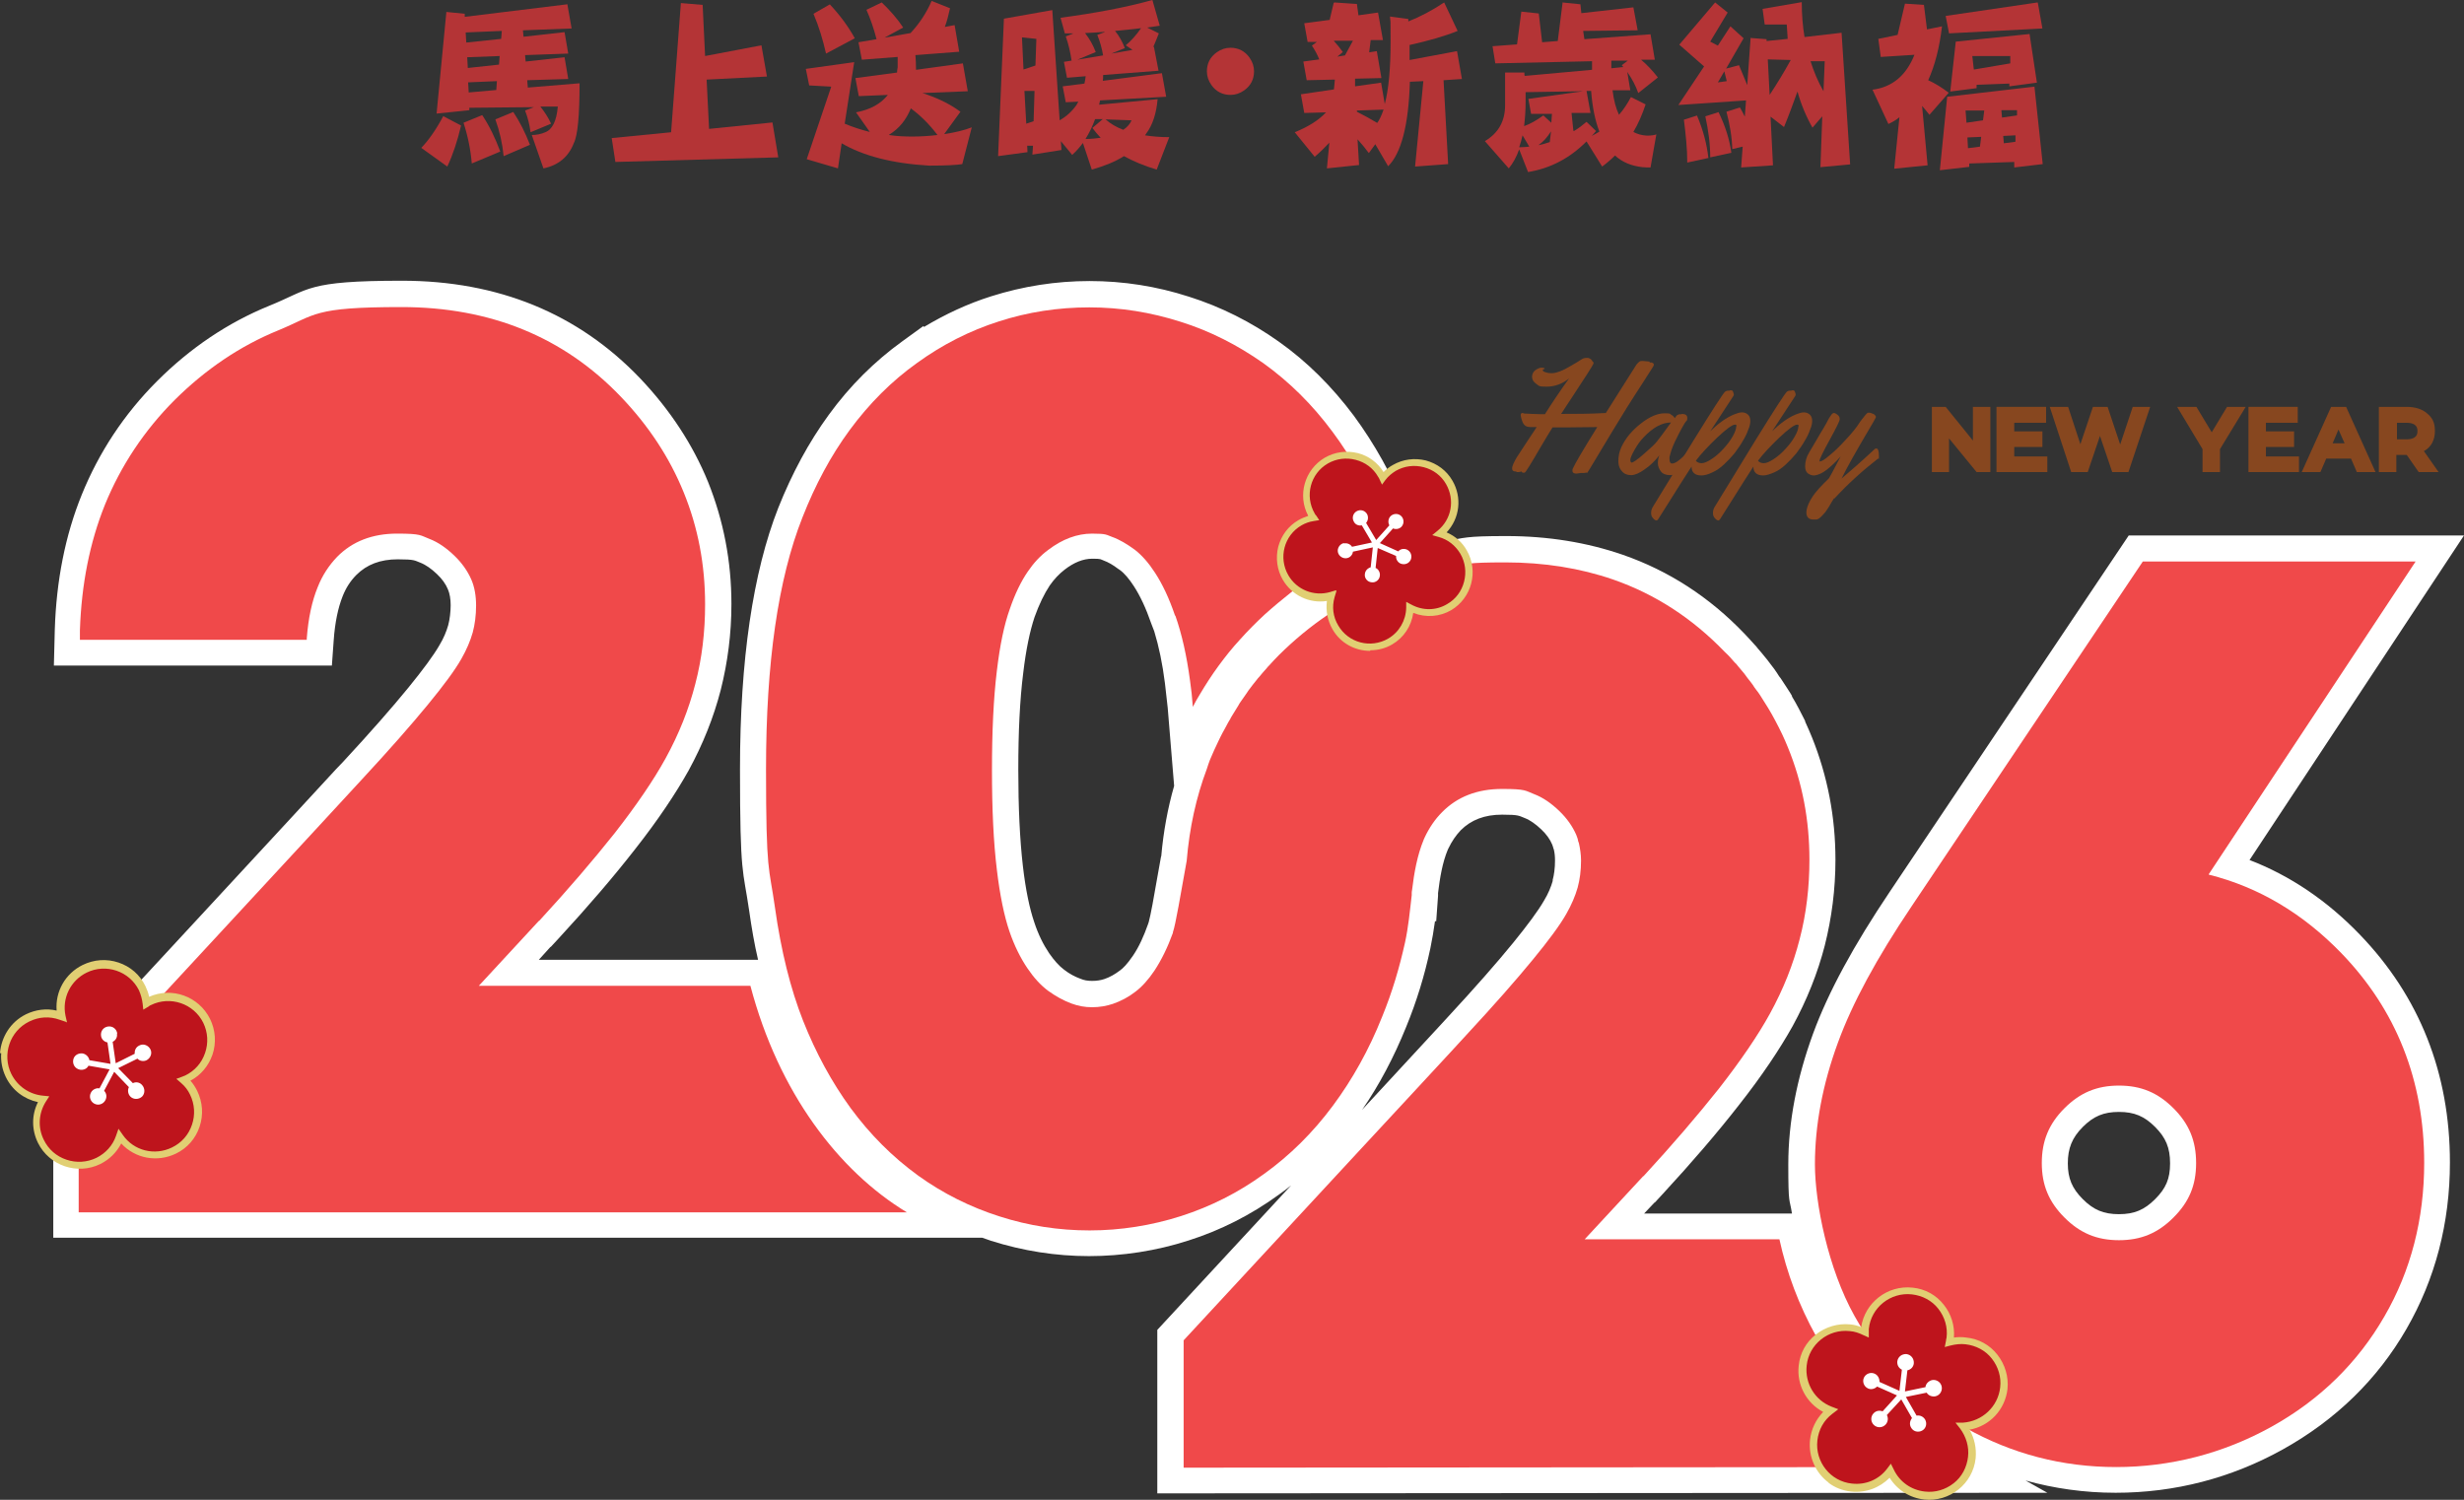 <?xml version="1.0" encoding="UTF-8"?>
<svg id="Layer_1" xmlns="http://www.w3.org/2000/svg" version="1.1" viewBox="0 0 804.8 489.9">
  <rect x="0" y="0" width="804.8" height="489.9" fill="#333333" stroke="none"/>
  <!-- Generator: Adobe Illustrator 30.0.0, SVG Export Plug-In . SVG Version: 2.1.1 Build 123)  -->
  <defs>
    <style>
      .st0 {
        fill: #87471f;
      }

      .st1 {
        fill: #fff;
      }

      .st2 {
        fill: #b43436;
      }

      .st3 {
        fill: #be141c;
      }

      .st4 {
        fill: #f0494a;
      }

      .st5 {
        fill: #e1cf73;
      }
    </style>
  </defs>
  <g>
    <g>
      <g>
        <polygon class="st0" points="644.4 143.9 635.5 132.9 631 132.9 631 154.2 636.6 154.2 636.6 143.2 645.6 154.2 650.1 154.2 650.1 132.9 644.4 132.9 644.4 143.9"/>
        <polygon class="st0" points="657.9 146 667.1 146 667.1 140.9 657.9 140.9 657.9 138.1 668.3 138.1 668.3 132.9 652.1 132.9 652.1 154.2 668.7 154.2 668.7 149.1 657.9 149.1 657.9 146"/>
        <polygon class="st0" points="696.6 132.9 692.5 145.2 688.4 132.9 683.6 132.9 679.5 145.1 675.5 132.9 669.5 132.9 676.5 154.2 681.9 154.2 685.9 142.4 689.9 154.2 695.2 154.2 702.3 132.9 696.6 132.9"/>
      </g>
      <g>
        <polygon class="st0" points="722.4 141.2 717.4 132.9 711.1 132.9 719.4 146.7 719.4 154.2 725.1 154.2 725.1 146.7 733.5 132.9 727.4 132.9 722.4 141.2"/>
        <polygon class="st0" points="740.1 146 749.3 146 749.3 140.9 740.1 140.9 740.1 138.1 750.5 138.1 750.5 132.9 734.4 132.9 734.4 154.2 750.9 154.2 750.9 149.1 740.1 149.1 740.1 146"/>
        <path class="st0" d="M761.4,132.9l-9.6,21.3h6.1l1.9-4.4h8.1l1.9,4.4h6.1l-9.6-21.3h-4.9ZM761.9,144.8l1.9-4.5,2,4.5h-3.9Z"/>
        <path class="st0" d="M791.8,147.3c2.3-1.3,3.5-3.6,3.5-6.5s-.9-4.4-2.6-5.8c-1.6-1.4-3.9-2.1-6.7-2.1h-9v21.3h5.7v-5.6h3.2c0,0,.1,0,.2,0l3.9,5.6h6.5l-4.9-7ZM782.9,138.1h3.1c3.6,0,3.6,2,3.6,2.7s0,2.7-3.6,2.7h-3.1v-5.4Z"/>
      </g>
    </g>
    <g>
      <path class="st0" d="M538.8,118.4h.3c.1,0,.2,0,.2,0,0,0,0,0,.1,0,0,0,0,0,.1,0,0,0,.2.1.4.2.2.2.3.3.3.5s-.2.6-.6,1.2c-.4.6-1.4,2.2-3,4.7-3.8,5.8-7.1,11.1-10.1,16.1-5.2,8.6-7.7,12.9-7.8,12.9,0,0,0,.1-.1.2,0,.1,0,.2-.2.2h-.4c0,0-.7.1-.7.1h-.4c0,0-.4,0-.4,0h-.2l-1.4.2c-.8,0-1.3-.3-1.3-.9s0-.5.2-.9c.5-1.2,3.1-5.7,7.9-13.4-3.1,0-6.2.1-9.2.1h-5.4c-.9,1.4-2.1,3.4-3.7,6.1-3.3,5.7-5.1,8.6-5.4,8.7-.2,0-.4,0-.5,0s-.3,0-.4-.2c-.1-.2-.2-.2-.2-.2s-.1,0-.3.1c-.1,0-.3.1-.6.1h-.6s-.2-.2-.2-.2c0,0,0,0,0,0,0,0,0,0-.2,0-.7,0-1.1-.3-1.1-.9s.1-.9.4-1.6c.3-.7.7-1.4,1.1-2.1.5-.8,1.7-2.6,3.6-5.5,1.9-2.9,2.9-4.3,2.9-4.4-.3,0-.7,0-1.1,0-.9,0-1.5,0-1.8-.1-1-.2-1.6-1-2-2.4-.2-.7-.3-1.1-.3-1.4,0-.5.2-.7.6-.7l.7.2c.3,0,1.1,0,2.4.1,1.3,0,2.2.1,2.8.1h1.4c2.2-3.5,4.8-7.4,7.9-11.7-2.2,1.8-4.7,2.7-7.4,2.7s-2.4-.3-3.3-.9c-.9-.6-1.4-1.4-1.4-2.3s.4-1.7,1.1-2.2c.7-.5,1.4-.8,2-.8s1,.1,1,.3,0,.1-.3.2c-.2,0-.3.2-.3.3,0,.3.3.5.9.7.6.2,1.2.3,2,.3s1.6-.2,2.7-.6c1.1-.4,2.2-1,3.4-1.7,1.6-.9,2.9-1.7,3.8-2.3.5-.3,1-.4,1.5-.4s.8,0,1,.2c.2.1.4.2.5.3.1.1.2.3.3.4.1.2.2.3.3.4.1,0,.2.2.2.3s0,.3-.2.6c-.1.3-.8,1.3-1.9,3.1-1.2,1.8-2.7,4.1-4.5,6.9-1.8,2.8-3.2,4.8-4,6.1,4.5,0,9.3,0,14.6-.3,6.3-10,9.7-15.3,10-15.8.4-.5.7-.8,1-1,.3-.2.6-.2,1.1-.2l2.2.2Z"/>
      <path class="st0" d="M549.2,135.2c1.3,0,1.9.4,1.9,1.3s-.1.8-.3,1c-.2.2-.7.9-1.4,2.2s-1.5,2.8-2.4,4.7c-.9,1.9-1.4,3.6-1.7,4.9,0,.2,0,.4,0,.7,0,.9.3,1.4.8,1.4s1.1-.2,1.8-.7,1.3-1,1.8-1.5c.5-.5,1.1-1.1,1.6-1.7.5-.6.8-.9.9-1,.1,0,.3-.1.5-.1.3,0,.5.2.6.7,0,.5.1,1,.1,1.5s0,.9-.2,1.1c-.5,1-1.6,2.1-3.2,3.5-1.7,1.3-3.2,2-4.5,2s-2.4-.4-3-1.2c-.6-.8-1-1.7-1-2.7s.2-1.9.5-2.6c-1.4,1.8-3,3.4-4.8,4.6-1.8,1.3-3.3,1.9-4.4,1.9s-2.1-.3-2.8-1c-.9-.9-1.4-2-1.4-3.6s.3-3.1,1-4.6c.7-1.5,1.6-2.9,2.7-4.2s2.3-2.4,3.7-3.5c2.8-2.2,5.4-3.3,7.7-3.3s1.6.2,2.2.5.9.7,1.1,1.1c.4-.6.7-1,1-1.1.3-.2.7-.2,1.3-.2ZM545.8,138c-2.9,0-5.9,1.6-8.9,4.8-1.1,1.1-2.1,2.5-3,4.1-.9,1.6-1.4,2.7-1.4,3.3s.2.9.5.9,1.8-.9,3.9-2.8c2.2-1.9,3.6-3.2,4.3-4.1.8-1,2.3-3,4.6-6.2Z"/>
      <path class="st0" d="M565,127.5h.5c.3,0,.5.2.6.6.2.4.2.7.2.9s-.2.4-.5.9l-7.2,11c2.5-2.5,5.1-4.4,7.7-5.5,1-.4,1.9-.7,2.7-.7s1.5.3,2,.8c.5.5.7,1.2.7,2s-.2,1.8-.7,2.9c-.4,1.2-1,2.4-1.8,3.7-.7,1.3-1.7,2.6-2.7,4-1.1,1.3-2.2,2.5-3.4,3.6-1.2,1.1-2.4,2-3.8,2.6-1.4.7-2.6,1-3.6,1-2.1,0-3.2-1-3.2-2.9-2,3-4.2,6.6-6.8,10.7-2.6,4.1-4,6.3-4.1,6.5-.2.2-.3.4-.5.4s-.3,0-.6-.2c-.3-.2-.5-.4-.8-.8-.3-.4-.4-.9-.4-1.5,0-.7.2-1.4.6-2,2.3-3.8,6.7-10.9,13.1-21.4,6.5-10.5,10-15.9,10.5-16.2.3-.2.6-.3.9-.3h.5ZM567.2,139.2c0-.4-.2-.5-.5-.5-.9,0-2.8,1.4-5.8,4.2-2.9,2.8-5.3,5.3-7,7.6.4.5,1.1.8,1.9.8s2-.5,3.3-1.4c1.4-.9,2.6-2,3.8-3.3,1.2-1.3,2.2-2.6,3-4,.8-1.4,1.2-2.5,1.2-3.4Z"/>
      <path class="st0" d="M585.2,127.5h.5c.3,0,.5.2.6.6.2.4.2.7.2.9s-.2.4-.5.9l-7.2,11c2.5-2.5,5.1-4.4,7.7-5.5,1-.4,1.9-.7,2.7-.7s1.5.3,2,.8c.5.5.7,1.2.7,2s-.2,1.8-.7,2.9c-.4,1.2-1,2.4-1.8,3.7-.7,1.3-1.7,2.6-2.7,4-1.1,1.3-2.2,2.5-3.4,3.6-1.2,1.1-2.4,2-3.8,2.6s-2.6,1-3.6,1c-2.1,0-3.2-1-3.2-2.9-2,3-4.2,6.6-6.8,10.7-2.6,4.1-4,6.3-4.1,6.5-.2.2-.3.4-.5.4s-.3,0-.6-.2c-.3-.2-.5-.4-.8-.8-.3-.4-.4-.9-.4-1.5,0-.7.2-1.4.6-2,2.3-3.8,6.7-10.9,13.1-21.4,6.5-10.5,10-15.9,10.5-16.2.3-.2.6-.3.9-.3h.5ZM587.5,139.2c0-.4-.2-.5-.5-.5-.9,0-2.8,1.4-5.8,4.2-2.9,2.8-5.3,5.3-7,7.6.4.5,1.1.8,1.9.8s2-.5,3.3-1.4c1.4-.9,2.6-2,3.8-3.3,1.2-1.3,2.2-2.6,3-4,.8-1.4,1.2-2.5,1.2-3.4Z"/>
      <path class="st0" d="M599,162.8c0,0-.3.5-.8,1.3-.4.8-.9,1.5-1.4,2.3-.5.8-1.1,1.5-1.8,2.2-.7.7-1.3,1.1-1.8,1.1-.5,0-.8,0-.9,0-1.5,0-2.3-.8-2.3-2.3s1-4,2.9-6.4c.7-.9,1.6-1.9,2.7-3,1.1-1.1,1.7-1.7,1.8-1.8.1-.1,1.4-2.5,3.8-7.1-1.6,1.8-3.1,3.2-4.5,4.3-1.4,1.1-2.7,1.7-4,1.9h-.2c-.7,0-1.3-.2-1.9-.6s-1-1.2-1-2.3c0-1.6.4-3.1,1.3-4.6.3-.5.8-1.4,1.6-2.7s1.4-2.4,2.1-3.6c.6-.9,1.2-2,1.9-3.2.6-1.2,1.1-2.1,1.5-2.6.3-.5.7-.8,1-.8s.7.2,1.2.6c.5.4.7.8.7,1.4s-1.1,2.8-3.3,6.8c-2.2,4-3.3,6.3-3.3,6.8s0,.2.2.2c.5,0,1.5-.6,3-1.9,1.6-1.3,3.3-2.9,5.2-5,2.1-2.2,3.8-4.3,4.9-6.1.2-.2.3-.4.4-.5,0-.1.2-.3.4-.5.1-.2.3-.4.4-.5,0-.1.2-.3.3-.4s.2-.3.3-.4c.1,0,.2-.2.3-.3.2-.2.4-.3.6-.3s.6,0,1,.2.7.2.8.3c0,.1.2.2.3.3.2.2.3.4.3.5s0,.4-.2.6c-.1.3-.9,1.6-2.3,4-4.2,7.1-7.1,12.3-8.7,15.6,2.6-2.2,6.2-5.3,10.8-9.6.2-.2.4-.2.6-.2.5,0,.8.8.8,2.4s0,.8-.3.9c-5,3.9-9.8,8.2-14.2,13Z"/>
    </g>
  </g>
  <g>
    <path class="st2" d="M144.9,38l5.7,3c-1.2,5.1-2.7,9.6-4.5,13.4l-8.5-6.1c2.4-2.5,4.8-5.9,7.2-10.4ZM185.3,1.3l1.4,8-15.9.6.2,2.1,13.4-1.5,1.2,7-14.1.5.2,2.1,12.7-1.4,1.2,7.1-13.4.4.2,2.4,16.9-1.4c0,10.5-.6,17.1-1.9,19.6-1.7,4.4-5,7.2-9.9,8.2l-3.8-10.9c1.5,0,3-.3,4.4-.9,2.3-.9,3.7-3.7,4.1-8.4h-5.7c1.4,1.8,2.6,3.6,3.5,5.6l-6.7,2.8c-.3-2.4-.9-4.8-1.8-7.1l2.9-1.1-21.1.2v.8c0,0-10.7,1.1-10.7,1.1l3.2-33.2,6,.6v1c0,0,33.5-4.1,33.5-4.1ZM157.5,37.6c2.4,3.6,4.3,7.6,5.9,11.9l-9.3,3.9c-.4-4.6-1.3-9-2.7-13.3l6.1-2.5ZM163.7,12.7l.2-2.6-11.8.5.2,3.3,11.4-1.2ZM163,21l.2-2.7-10.6.4.2,3.5,10.2-1.1ZM153.1,30.2l9-.8.2-2.9-9.4.4.2,3.3ZM167.6,36.5c2.2,3.3,4,6.9,5.5,10.8l-8.6,3.7c-.4-4.1-1.3-8.1-2.7-12l5.8-2.4Z"/>
    <path class="st2" d="M222.4,1l7.1.6.8,16.7,18.4-3.5,1.8,10.2-19.7,1,.8,16.1,20.7-2.1,1.9,11.4-53.2,1.5-1.2-7.8,19.4-1.9,3.2-42.3Z"/>
    <path class="st2" d="M288,.8c2.7,2.6,5.1,5.3,7,8.2l-6.1,3.3,8.5-1.5c2.9-3.1,5.2-6.6,6.9-10.5l6,2.4c-.5,2.2-1,4.3-1.7,6.1l3.2-.6,1.5,8.7-14.3,1.1c.1,1.4.2,3,.2,4.8l15.3-2.1,1.6,9.1-14.8.6c4.7,1.5,8.9,3.5,12.4,6.1l-5.3,7.3c3.4-.5,6.4-1.2,9-2.2l-3.1,12c-1.7.3-5.3.5-10.8.5-12.1-.7-21.6-3.2-28.6-7.3l-1.2,8.2-10.2-3,8-23.7-7.2-.4-1.1-5.4,15.8-2.2-3.1,20.1c2.6,1.1,5.4,2,8.2,2.7l-4.5-6.4c4.7-.9,8.1-2.8,10.4-5.7l-9.5.4-1.1-5.9,13.6-1.8c0-.6.1-1.2.2-1.7,0-1.3,0-2.4,0-3.4l-11.7.9-1.1-5.7,5.9-1c-.9-3.5-2-6.7-3.3-9.6l5-2.4ZM271.1,1.5c3.3,3.5,6,7.2,8.1,11l-9.4,5c-1-4.4-2.3-8.8-4.1-13l5.4-3.1ZM290.4,44.1c2.5.4,5.1.5,7.7.5s5.6-.2,8.1-.5c-2.7-3.6-5.7-6.5-8.7-8.7-1.5,3.7-3.8,6.6-7.1,8.6Z"/>
    <path class="st2" d="M350.5,10.9h-2.7l-1.4-5.1c11.3-1.5,21.4-3.4,30-5.8l2.4,8.4c-1.4.2-2.8.4-4.1.6l3.8,1.9c-.6,1.6-1.2,3-1.8,4.4h.2c0,0,1.5,7.8,1.5,7.8l-18.1,1.4c0,.7,0,1.4-.1,1.9l19.3-2.5,1.4,7.7-21.6,1.2c-.1.5-.2,1-.3,1.4l19.1-1.8c-.4,4.6-1.6,8.4-3.7,11.2-.2.3-.3.5-.4.6,2.5.4,5.1.6,7.9.6l-4.1,10.6c-4-1.2-7.6-2.7-10.7-4.4-2.8,1.8-6.3,3.2-10.5,4.4l-2.9-8.7c-1.1,1.5-2.3,2.8-3.5,3.9l-3.7-4.5.2,2.9-9.5,1.5.2-2.9h-1.9c0,0,.1,2.1.1,2.1l-9.6,1.3,1.9-44.9,15.8-2.8,2.4,36c2.3-1.3,4.1-3,5.5-5,.2-.3.4-.7.6-1.1l-4.1.2-1-5.2,7.1-.9c.2-.8.3-1.6.4-2.4l-6.1.5-1-5.2,2.5-.4c-.4-2.7-1-5.4-1.9-7.9l2.3-.9ZM334.3,22.7l3.9-1.3.3-8.7-4.7-.5.5,10.5ZM335.2,40.4l2.4-.8.3-9.9h-3.3c0,.1.6,10.7.6,10.7ZM360.8,10.4c-2.2.2-4.3.3-6.4.4,1.5,1.9,2.6,3.9,3.5,6.2l-6,2.5,8.4-1.4c-.4-2.3-1-4.5-1.9-6.7l2.4-.9ZM354.6,45.4c1.8,0,3.4-.2,4.9-.4-1-1.1-1.9-2.1-2.7-3.2l3.4-2.9h-2.5c-.9,2.4-1.9,4.5-3.1,6.4ZM366.9,42.4c1.3-.9,2.2-1.9,2.7-3.1l-8.5-.3c1.6,1.4,3.6,2.6,5.8,3.4ZM372.7,9.2c-2.9.4-5.7.6-8.5.9,1.4,1.7,2.4,3.6,3.2,5.6l-4.4,1.8,6.9-1.2-2.2-1.5c1.7-1.4,3.4-3.3,5-5.6Z"/>
    <path class="st2" d="M394.2,23.3c0-2.6,1.1-4.7,3.2-6.2,1.4-1,2.9-1.5,4.5-1.5,2.6,0,4.7,1.1,6.2,3.2,1,1.4,1.5,2.9,1.5,4.5,0,2.6-1.1,4.7-3.2,6.2-1.4,1-2.9,1.5-4.5,1.5-2.6,0-4.7-1.1-6.2-3.2-1-1.4-1.5-2.9-1.5-4.5Z"/>
    <path class="st2" d="M435.8.8l7.4.5.5,3.7,6.4-.9,1.6,9h-4c-.2,1.4-.3,2.7-.5,4l2.5-.4,1.5,8.8-8.6.2v2.5c.1,0,8.5-1.2,8.5-1.2l1.2,7c1.3-4.9,1.9-11.8,1.9-20.5s0-5.3-.2-8.1l6,.8c0,.3,0,.6,0,.8,3.8-1.5,7.8-3.6,11.7-6.2l4.4,9.3c-4.2,1.7-9.4,3.2-15.7,4.6,0,1.6,0,3.3,0,4.9l15.5-2.9,1.6,9.1-6,.4,1.5,27.4-10.8.8,2.7-27.9-4.4.2c-.4,14.1-2.8,23.3-7.1,27.6l-4.2-7.2-2.1,2.9c-1.2-1.6-2.5-3.2-3.7-4.5l.5,8.4-10.5,1.1.8-8.4c-1.5,1.6-3.1,3.2-4.8,4.6l-6.5-8c4.4-1.8,7.8-3.9,10.2-6.5l-7.1.2-1.1-6.1,10.8-1.6.3-3.2-9.2.2-1.1-6.1,5.2-.7c-.6-1.5-1.4-3-2.4-4.5l1.6-1.2h-3c0,0-1.1-6.1-1.1-6.1l8.3-1.1,1.3-5.5ZM435.7,13.4c1,1.1,2,2.3,2.9,3.6l-1.8,1.5,2.5-.4c.9-1.6,1.8-3.3,2.6-4.8h-6.2ZM449.8,40.2c.8-1.1,1.5-2.6,2.1-4.4l-8.7.3v.4c2.4,1.2,4.7,2.5,6.7,3.7Z"/>
    <path class="st2" d="M510.3.8l5.9.6.3,2.9,17-1.9,1.4,7.5-17.8.2.4,2.7,21.6-1.6,1.4,8.3h-4.5c1.9,1.6,3.7,3.5,5.5,5.8l-6.4,5.1c-.8-2.3-2-4.6-3.6-6.9l1,6h-5.8c.4,3.3,1.1,5.9,2.1,8,1.5-1.7,2.8-3.7,3.9-5.8l4.8,2.4c-1.1,3.3-2.4,6.3-4,9,1.3.7,2.7,1.1,4.4,1.2,1.2,0,2.3-.1,3.1-.4l-1.9,10.8c-.8,0-1.7,0-2.7-.1-3.5-.4-6.5-1.6-8.9-3.8-1.3,1.3-2.7,2.5-4.2,3.6l-5.1-8.2c-5.5,5.5-11.8,8.8-19.1,10l-2.9-7.4c-.9,2.5-2,4.5-3.4,6.2l-7.8-8.9c4.4-2.6,6.6-6.5,6.6-11.7s0-7,0-10.7h6.3c0,.4,0,.8.1,1.1l22-2c0-1,0-1.9,0-2.8l-31.6.7-.9-5.6,8-.6,1.4-10.7,5.7.6,1.1,9.4,5.1-.4,1.6-12.7ZM496.3,48.1c1.1,0,2.2-.1,3.2-.2l-2.2-3.7c-.3,1.4-.7,2.7-1.1,3.9ZM507,37.2h-6.9c0,.1-.9-4.9-.9-4.9l17.9-2.5-18.8.3c0,1,0,2,0,3.1,0,2.9-.2,5.6-.5,8,2-.7,4.1-1.9,6.3-3.5l2.6,2.4.2-2.9ZM502.5,47.4c1.3-.2,2.5-.6,3.7-1l.4-3.5c-1.2,1.9-2.5,3.4-4.1,4.5ZM514.1,42.8c1.5-.9,2.8-1.9,4.1-3l3.1,3c-.5.6-.9,1.1-1.4,1.6.9-.5,1.7-.9,2.5-1.4-1.4-3.6-2.3-8-2.7-13.3h-1.5c0,0,1.3,7.2,1.3,7.2h-6.2c0,.1.6,5.8.6,5.8ZM526.3,19.9v2.4l3.9-.4c-.2-.3-.4-.5-.5-.6l2-1.5h-5.4Z"/>
    <path class="st2" d="M571.7,12.4l5.3.4v.6c0,0,6.9-.7,6.9-.7-.1-1.6-.2-3.1-.3-4.7h-7.2c0,.1-.7-5.1-.7-5.1l12.8-2.2c0,4,.3,7.8.9,11.4l12.1-1.4,2.8,43-9.7.9.6-16.6-3.2,3.7c-2-3.5-3.7-7.5-4.9-11.8-1.3,3.6-2.7,7.5-4.4,11.6l-4.4-3.4.8,15.9-10.4.7.5-6.8-3.4.8c-.1-4-.8-8-1.9-12.2l4.4-1.4c.6,1,1.1,2,1.6,3l.4-5.3-22.1,1.5,8.4-12.6-8.1-7.1,11.7-13.8,4.1,3.3-5.7,9.5,2.5,1.3,4.1-6.3,4.3,3.9-5.7,9.9,4.2-1.1,2.7,6.5,1.1-15.5ZM554.3,37.8c2,4.7,3.2,9.3,3.7,13.8l-6.9,1.5c0-4.6-.5-9.2-1.1-14l4.4-1.4ZM561.3,36.6c2.2,4.5,3.6,8.9,4.2,13.3l-6.9,1.5c0-4.4-.6-8.8-1.6-13.4l4.4-1.4ZM561.2,26.9l2.8-.4-.8-3.2-2.1,3.6ZM578,31c2.3-3.5,4.6-7.2,6.9-11.4l-7.5-.2.6,11.5ZM591.3,19.8c1.1,3.5,2.5,6.9,4.3,10l.4-9.8h-4.7Z"/>
    <path class="st2" d="M622.3,1.2l6.1.4,1,8,4.9-1c-.8,6.9-2.3,12.7-4.5,17.6,2.2,1,4.5,2.4,6.7,4.1l-6.3,7.2c-.8-1-1.6-2-2.4-2.9l1.8,19.4-10.9,1.1,1.7-16.8c-1.1.9-2.3,1.6-3.6,2.2l-5.2-11.2c6.4-.8,11-4.6,13.7-11.4l-11,.7-.8-5.9,6.3-1.3,2.4-10.2ZM664.5,28.3l2.7,25.3-9.3,1.1v-1.8c0,0-14.7.5-14.7.5v1.1c0,0-9.6,1.1-9.6,1.1l2.4-24,28.5-3.3ZM665.6.9l1.5,8.4-30.5,1.6-1.1-5.7,30-4.4ZM662.9,11.1l2.4,15.9-9,1.2v-.9c0,0-10.7.4-10.7.4v1.1c.1,0-8.6,1.1-8.6,1.1l1.8-16.3,24.2-2.5ZM642.2,40.1l5.5-.8.4-3.2h-6.1c0,0,.3,4,.3,4ZM642.8,48.4l3.9-.5.4-3.2-4.5.2.2,3.6ZM644.8,22.7l11.8-2v-2.4c.1,0-12.4,0-12.4,0l.5,4.4ZM653.7,36l.2,2.4,4.9-.7v-1.7c0,0-5.1,0-5.1,0ZM654.3,44.4l.2,2.4,3.8-.5v-2.1c.1,0-3.9.2-3.9.2Z"/>
  </g>
  <g id="Generative_Object__x28_0_x2C__0_x29_">
    <path class="st1" d="M734.7,281l70.1-106.1h-109.5l-78,116.3c-11.9,17.7-20.1,32.8-25.1,46.4-5.3,14.5-8.1,28.9-8.1,42.7s.4,10.8,1.2,16.1h-48.3s3.4-3.6,3.4-3.6h.1l2.5-2.7c9.6-10.4,18.1-20.3,25.1-29.3,7.4-9.4,13.2-18.1,17.4-25.6,4.7-8.6,8.2-17.4,10.5-26.3,2.3-9.1,3.5-18.5,3.5-28.1,0-14-2.6-27.3-7.6-39.8-.7-1.8-1.5-3.5-2.3-5.3v-.2c0,0-2.1-4.1-2.1-4.1-.7-1.3-1.4-2.6-2.2-3.9v-.2c.1,0-3.2-5-3.2-5-.3-.5-.6-.9-1-1.4l-.7-1.1c-.3-.4-.6-.9-.9-1.3-.5-.7-1.1-1.4-1.6-2.1l-.6-.8c-.3-.4-.6-.7-.9-1.1-.7-.9-1.4-1.7-2.1-2.5l-.4-.5c-.2-.3-.5-.6-.7-.8-1.2-1.3-2.3-2.6-3.5-3.8-11.4-11.9-24.7-20.5-39.7-25.7-11.6-4-24.3-6.1-38-6.1s-13.5.6-20.1,1.7c-2.9.5-5.7,1.1-8.4,1.7l-1.3-3.8h.3c0-.1-3.2-8.1-3.2-8.1-4.6-11.4-10.4-21.7-17.1-30.8-7.1-9.5-15.3-17.7-24.5-24.2-9-6.4-18.9-11.4-29.4-14.7-10.5-3.4-21.4-5.1-32.4-5.1s-21.8,1.7-32.2,5c-7.6,2.4-14.9,5.8-21.9,10l-.2-.3-6.9,5c-9,6.5-17.1,14.5-24,24-6.5,8.9-12,19.1-16.5,30.4-8.3,21.1-12.5,49.8-12.5,85.3s1,32.5,3,46.3c.8,5.6,1.7,10.9,2.9,16h-71.6l3.8-4.2h.1l2.5-2.7c9.6-10.4,18.1-20.3,25.1-29.3,7.4-9.4,13.2-18.1,17.4-25.6,4.7-8.6,8.2-17.4,10.5-26.3,2.3-9.1,3.5-18.5,3.5-28.1,0-14-2.6-27.3-7.6-39.8-5-12.3-12.5-23.7-22.3-34-20.2-21.1-46.3-31.8-77.7-31.8s-30,2.8-43.4,8.2c-13.5,5.5-25.8,13.8-36.6,24.6-10.8,10.8-19,23.3-24.6,37.1-5.4,13.3-8.3,28.1-8.8,44l-.3,11.8h90.8l.6-8.3c.4-5.7,1.4-10.5,2.9-14.3,1.1-2.8,2.6-5.1,4.5-7,3.4-3.4,7.8-5.1,13.5-5.1s5.5.4,7.4,1.1c1.8.7,3.6,2,5.4,3.7,1.7,1.6,2.9,3.3,3.6,5,.6,1.4.9,3.2.9,5.2s-.3,4.7-.8,6.5c-.6,2.1-1.5,4.3-2.9,6.6-1.9,3.3-5.3,7.9-10.1,13.8-5.3,6.5-12.5,14.7-21.3,24.2l-2.3,2.4h0c0,.1-92.4,99.9-92.4,99.9v53.2h303.4c1,.3,2,.7,2.9,1,10.4,3.3,21.2,5,32,5s22-1.7,32.5-5.1c10.4-3.3,20.3-8.3,29.4-14.9,1.4-1,2.8-2,4.1-3.1l-43.7,47.2v53.4s290.7-.2,290.7-.2l-7.1-4c9.4,2.6,19.2,4,29.4,4,19.4,0,37.8-4.8,54.7-14.2,17.2-9.6,30.8-22.8,40.3-39.3,9.4-16.3,14.2-34.6,14.2-54.4,0-29.1-9.9-54.2-29.5-74.5-10.6-11-22.7-19.2-36-24.3ZM379.2,279.9c-.4,2.3-.8,4.6-1.2,6.7-1,5.9-2.2,12.5-2.8,14.6l-.2.6c-1.4,4-3,7.5-4.9,10.3s-3.3,4.2-4.3,4.9c-1.6,1.2-3.3,2.2-5.1,2.8-1.2.4-2.5.6-4,.6s-2.6-.2-3.8-.7c-1.9-.7-3.6-1.6-5.4-3-1.6-1.2-3.2-3-4.8-5.3-1.9-2.8-3.6-6.2-4.9-10.2-1.5-4.4-2.8-10.5-3.7-18.3-1-8.6-1.5-19.2-1.5-31.5s.5-22.8,1.6-31.5c.9-7.7,2.2-13.8,3.7-18.3,1.5-4.2,3.2-7.7,5-10.4,1.4-2,3-3.7,4.8-5.1,3.1-2.4,6.1-3.6,9.1-3.6s2.6.2,3.7.6c1.4.5,3,1.4,4.7,2.7l.6.4c1.5,1.1,3,2.9,4.5,5.2,2.1,3.2,4,7.3,5.7,12.2l1,2.6c1.5,4.9,2.7,10.6,3.5,17,.3,2.5.6,5.2.9,8l2.1,25.5c-2.1,7.3-3.5,15-4.2,22.9ZM507.2,287.6c-.6,2.1-1.5,4.3-2.9,6.6-1.9,3.3-5.3,7.9-10.1,13.8-5.3,6.5-12.5,14.7-21.3,24.2l-2.3,2.5-25.7,27.8c5.6-8.1,10.4-17.2,14.4-27.1,3.4-8.3,6-16.7,7.9-25.7.6-2.9,1.1-5.9,1.5-8.8h.4l.6-8.3c0-.3,0-.6,0-.9.6-4.9,1.4-9.9,3.2-14.2l.2-.4c1.1-2.3,2.4-4.2,4-5.9,3.4-3.4,7.8-5.1,13.5-5.1s5.5.4,7.4,1.1c1.8.7,3.6,2,5.4,3.7,1.7,1.6,2.9,3.3,3.6,5,.1.3.2.5.3.9,0,.2.1.4.2.6.3,1.2.4,2.4.4,3.7,0,2.5-.3,4.7-.8,6.5ZM703.9,391.7c-3.5,3.5-6.8,4.9-11.8,4.9s-8.3-1.4-11.8-4.9c-3.5-3.5-4.9-6.8-4.9-11.7s1.4-8.4,4.9-11.9c3.5-3.5,6.8-4.9,11.8-4.9s8.3,1.4,11.8,4.9c3.5,3.5,4.9,6.8,4.9,11.9s-1.4,8.2-4.9,11.7Z"/>
    <path class="st4" d="M245.4,322h-89l19.6-21.2h.1c9.5-10.3,17.7-19.9,24.7-28.7,7.1-9.1,12.7-17.3,16.6-24.4,4.4-8,7.6-16.1,9.7-24.3,2.2-8.4,3.2-17.1,3.2-26,0-12.9-2.3-25.1-7-36.6-4.6-11.3-11.4-21.7-20.6-31.3-18.6-19.4-42.5-29.2-71.6-29.2s-27.8,2.5-40.2,7.6c-12.5,5.1-23.7,12.7-33.8,22.7-10,10-17.6,21.5-22.8,34.2-5,12.4-7.7,26.1-8.2,41.1v3.1c0,0,74.1,0,74.1,0v-.5c.5-6.6,1.7-12.2,3.6-16.8,1.5-3.8,3.7-7.1,6.3-9.8,5-5.1,11.6-7.6,19.6-7.6s7.6.6,10.5,1.7c2.9,1.1,5.6,3,8.2,5.5,2.5,2.4,4.3,5,5.5,7.7,1.1,2.5,1.6,5.4,1.6,8.6s-.4,6.2-1.1,8.8c-.8,2.8-2,5.6-3.7,8.6-2.1,3.7-5.8,8.7-10.9,14.9-5.5,6.7-12.7,14.9-21.7,24.6h0c0,.1-92.4,99.9-92.4,99.9v41.4h270.5c-22.3-13.5-41.9-39.1-51.1-74Z"/>
    <path class="st4" d="M636,479.2c-.4-.2-.7-.4-1.1-.6-8.6-4.9-16.5-10.8-23.4-17.7-7.1-7.1-13.3-15.3-18.3-24.4-5.6-10.1-9.6-20.7-12-31.7h-11.3s-52.3,0-52.3,0l19.1-20.6h.1c9.5-10.3,17.7-19.9,24.7-28.7,7.1-9.1,12.7-17.3,16.6-24.4,4.4-8,7.6-16.1,9.7-24.3,2.2-8.4,3.2-17.1,3.2-26,0-12.9-2.3-25.1-7-36.6-1.2-3-2.6-5.9-4.1-8.7,0,0,0,0,0,0-1.5-2.9-3.2-5.6-5-8.4,0,0,0,0,0,0-.4-.6-.8-1.2-1.3-1.8-.4-.5-.8-1.1-1.1-1.6-.6-.8-1.1-1.5-1.7-2.2-.4-.5-.7-1-1.1-1.5-.7-.8-1.4-1.7-2.1-2.5-.3-.4-.6-.8-1-1.1-1-1.2-2.1-2.4-3.3-3.5-10.5-10.9-22.6-18.8-36.4-23.6-10.7-3.7-22.5-5.6-35.2-5.6s-12.7.5-18.7,1.6c-7.5,1.3-14.6,3.2-21.5,6-12.5,5.1-23.7,12.7-33.8,22.7-1.1,1.1-2.2,2.3-3.2,3.4-.3.3-.6.6-.8.9-.9,1-1.7,1.9-2.5,2.9-.2.2-.4.4-.6.7-1,1.2-1.9,2.4-2.8,3.6-.2.3-.4.6-.6.9-.7,1-1.4,2-2.1,3-.2.3-.4.6-.6,1-.8,1.3-1.6,2.6-2.4,3.9-.1.2-.2.4-.3.6-.5.8-.9,1.5-1.3,2.3-.2.4-.5.9-.7,1.3-.1.2-.3.5-.4.7-.5,1-1,1.9-1.4,2.8-1,2-1.9,4.1-2.8,6.2-.3.9-.7,1.8-1,2.9-3.5,9.3-5.7,19.3-6.6,30.1-2,11-3.6,20.8-4.5,23.3v.2c-1.7,4.7-3.7,8.8-6,12.3-2,3-4.1,5.3-6.2,6.9-2.3,1.8-4.8,3.1-7.4,4-2.1.7-4.4,1.1-6.8,1.1s-4.5-.4-6.7-1.2c-2.7-1-5.2-2.4-7.7-4.2-2.4-1.8-4.6-4.2-6.7-7.3-2.3-3.4-4.3-7.4-5.9-12.1-1.7-5-3.1-11.7-4.1-20.1-1.1-9-1.6-19.9-1.6-32.5s.5-23.5,1.6-32.5c1-8.4,2.4-15.1,4.2-20.1,1.7-5,3.7-9.1,5.9-12.3,1.9-2.8,4.1-5.2,6.7-7.1,4.6-3.5,9.4-5.3,14.3-5.3s4.6.4,6.6,1.1c2.3.8,4.8,2.3,7.4,4.2h0c2.3,1.8,4.5,4.3,6.5,7.4,2.5,3.8,4.7,8.5,6.6,14.1h.1c2.1,6,3.7,13,4.8,21.3.4,2.7.7,5.5.9,8.5.7-1.4,1.5-2.8,2.3-4.1,1.9-3.2,3.9-6.3,6.1-9.3,2.2-3,4.5-5.9,7.1-8.7,2.5-2.8,5.2-5.5,8-8.1,2.9-2.6,5.8-5,8.7-7.3,2.9-2.2,6-4.3,9.2-6.3,3.1-1.9,6.4-3.7,9.7-5.2,3.4-1.6,6.7-3,10.1-4.2,1-.3,2-.7,3-1-.8-2.3-1.7-4.6-2.6-6.8h0c-4.4-10.8-9.7-20.5-16-28.9-6.6-8.9-14.1-16.3-22.6-22.4-8.4-5.9-17.4-10.5-27-13.5-9.7-3.1-19.6-4.7-29.8-4.7s-20,1.5-29.6,4.6c-9.4,3-18.3,7.5-26.6,13.5h0c-8.3,5.9-15.7,13.3-22.1,22-6.1,8.3-11.2,17.8-15.4,28.5-8,20.2-11.9,47.6-11.9,82.2s1,31.6,2.9,45.1c2,14.3,5.1,26.7,9.2,37.1,4.2,10.6,9.4,20.1,15.5,28.5,6.4,8.7,13.7,16,22.1,22.1h0c8.2,5.9,17.1,10.3,26.5,13.3,9.6,3.1,19.4,4.6,29.5,4.6s20.2-1.6,29.9-4.7c9.6-3.1,18.6-7.6,27-13.7,8.5-6.1,16-13.5,22.6-22.4,6.3-8.5,11.7-18.1,16-28.9,3.4-8.3,5.7-16.2,7.5-24.3,1.1-5,1.6-10.3,2.2-15.5h0v-.5c0-.4,0-.7.1-1.1.7-5.8,1.7-11.4,3.8-16.5,0-.1.1-.3.2-.4,0,0,0-.2.1-.3,1.5-3.2,3.4-6,5.7-8.3,5-5.1,11.6-7.6,19.6-7.6s7.6.6,10.5,1.7c2.9,1.1,5.6,3,8.2,5.5,2.5,2.4,4.3,5,5.5,7.7.2.6.5,1.2.6,1.8,0,.3.2.7.3,1,.4,1.8.7,3.7.7,5.7,0,3.3-.4,6.2-1.1,8.8-.8,2.8-2,5.6-3.7,8.6-2.1,3.7-5.8,8.7-10.9,14.9-5.5,6.7-12.7,14.9-21.7,24.6h0c0,.1-34.8,37.6-34.8,37.6l-57.6,62.2v41.4h0v.2l249.3-.2Z"/>
    <path class="st4" d="M721.4,285.6l67.6-102.2h-89.1l-75.5,112.6c-11.5,17.1-19.4,31.7-24.1,44.6-5,13.6-7.5,27-7.5,39.7s4.3,34.1,12.9,49.5c8.7,15.6,20.9,28,36.3,36.6,15.1,8.5,31.6,12.8,49.2,12.8s34.9-4.4,50.6-13.1c15.9-8.8,28.3-21,37-36.1,8.7-15,13-31.9,13-50.2,0-26.9-9.1-49.9-27.1-68.5-12.5-12.9-26.9-21.5-43.2-25.6ZM709.9,397.7c-5.1,5.1-10.6,7.4-17.8,7.4s-12.7-2.3-17.8-7.4c-5.1-5.1-7.4-10.6-7.4-17.8s2.3-12.8,7.4-17.9c5.1-5.1,10.6-7.4,17.8-7.4s12.7,2.3,17.8,7.4c5.1,5.1,7.4,10.6,7.4,17.9s-2.3,12.7-7.4,17.8Z"/>
    <g>
      <g>
        <path class="st3" d="M588.7,446.3c.9-7.7,7.8-13.3,15.5-12.4,1.7.2,3.3.7,4.8,1.5,0-.4,0-.7,0-1.1.9-7.7,7.8-13.3,15.5-12.4,7.7.9,13.3,7.8,12.4,15.5,0,.4-.1.8-.2,1.2,1.7-.5,3.5-.6,5.3-.4,7.7.9,13.3,7.8,12.4,15.5-.8,7-6.5,12.2-13.3,12.5,2.2,2.8,3.3,6.4,2.9,10.2-.9,7.7-7.8,13.3-15.5,12.4-5.1-.6-9.2-3.7-11.2-8-2.9,3.7-7.6,6-12.7,5.4-7.7-.9-13.3-7.8-12.4-15.5.4-3.9,2.5-7.3,5.3-9.5-5.9-2.2-9.7-8.2-9-14.7Z"/>
        <path class="st5" d="M597.3,484.3c-4.2-3.1-6.7-8.4-6.1-14,.4-3.5,1.9-6.6,4.3-9.1-5.5-2.9-8.7-8.9-8-15.1.4-4.1,2.4-7.7,5.6-10.2,3.2-2.5,7.2-3.7,11.2-3.3,1.2.1,2.4.4,3.6.9,1.2-8,8.6-13.8,16.8-12.9,4.1.4,7.7,2.4,10.2,5.6,2.4,3,3.6,6.8,3.3,10.7,1.3-.2,2.7-.2,4,0,4.1.4,7.7,2.4,10.2,5.6,2.5,3.2,3.7,7.2,3.3,11.2-.8,6.8-5.8,12.1-12.4,13.3,1.6,2.8,2.3,6,2,9.3-.9,8.4-8.5,14.4-16.8,13.5-4.7-.5-8.8-3.1-11.3-7.1-3.3,3.3-7.8,5-12.6,4.5-2.8-.3-5.3-1.3-7.4-2.9ZM600.2,460.5l-1.7,1.3c-2.8,2.1-4.5,5.2-4.9,8.7-.8,7,4.3,13.4,11.3,14.1,4.5.5,8.8-1.3,11.5-4.9l1.2-1.6.9,1.8c1.9,4.1,5.7,6.8,10.2,7.3,3.4.4,6.7-.6,9.4-2.7,2.7-2.1,4.3-5.2,4.7-8.6.4-3.3-.6-6.6-2.6-9.3l-1.5-1.9h2.4c6.3-.4,11.5-5.2,12.2-11.5.4-3.4-.6-6.7-2.7-9.4-2.1-2.7-5.2-4.3-8.6-4.7-1.6-.2-3.3,0-4.9.4l-1.9.5.4-2c0-.3.1-.7.2-1.1.4-3.4-.6-6.7-2.7-9.4-2.1-2.7-5.2-4.3-8.6-4.7-7-.8-13.4,4.3-14.1,11.3,0,.3,0,.6,0,.9v1.9c0,0-1.8-.8-1.8-.8-1.4-.7-2.9-1.2-4.4-1.3-7-.8-13.4,4.3-14.1,11.3h0c-.6,5.8,2.7,11.3,8.2,13.4l2.1.8Z"/>
      </g>
      <path class="st1" d="M612.3,448.7c1.1.5,1.6,1.6,1.6,2.7l6.5,2.9.8-6.9c-1-.5-1.6-1.5-1.5-2.7.2-1.5,1.5-2.5,3-2.4,1.5.2,2.5,1.5,2.4,3-.1,1.2-1,2.1-2.1,2.3l-.8,6.9,6.7-1.4c.1-1.1,1-2,2.1-2.3,1.4-.3,2.9.6,3.2,2.1.3,1.4-.6,2.9-2.1,3.2-1.1.2-2.3-.3-2.8-1.2l-6.8,1.4,3.5,6.1c1.1-.2,2.2.3,2.8,1.3.7,1.3.3,2.9-1,3.6-1.3.7-2.9.3-3.6-1-.6-1-.4-2.2.3-3.1l-3.5-6.1-4.7,5.1c.5,1,.4,2.2-.4,3.1-1,1.1-2.7,1.2-3.8.2-1.1-1-1.2-2.7-.2-3.8.8-.9,2-1.1,3-.7l4.7-5.2-6.5-2.9c-.8.8-2,1.1-3,.6-1.3-.6-1.9-2.2-1.3-3.5.6-1.3,2.2-1.9,3.5-1.3Z"/>
    </g>
    <g>
      <g>
        <path class="st3" d="M420,188.8c-3.6-6.2-1.5-14.3,4.7-17.9,1.4-.8,2.9-1.3,4.4-1.6-.2-.3-.4-.5-.5-.8-3.6-6.2-1.5-14.3,4.7-17.9,6.2-3.6,14.3-1.5,17.9,4.7.2.3.4.7.5,1,1-1.3,2.3-2.4,3.8-3.3,6.2-3.6,14.3-1.5,17.9,4.7,3.3,5.7,1.9,12.7-3.1,16.7,3.2.9,6,3,7.8,6,3.6,6.2,1.5,14.3-4.7,17.9-4.1,2.4-8.9,2.3-12.8.2,0,4.4-2.4,8.7-6.5,11.1-6.2,3.6-14.3,1.5-17.9-4.7-1.9-3.2-2.2-6.8-1.3-10.1-5.6,1.6-11.8-.7-14.9-6Z"/>
        <path class="st5" d="M447.5,212.6c-4.9,0-9.7-2.5-12.3-7.1-1.6-2.8-2.2-6-1.8-9.2-5.7.9-11.4-1.8-14.4-6.9-1.9-3.3-2.4-7.1-1.5-10.8,1-3.7,3.3-6.8,6.6-8.7,1-.6,2.1-1,3.2-1.4-3.6-6.7-1.2-15.1,5.4-19,3.3-1.9,7.1-2.4,10.8-1.5,3.5.9,6.5,3.1,8.4,6.2.9-.9,1.9-1.7,3-2.3,3.3-1.9,7.1-2.4,10.8-1.5,3.7,1,6.8,3.3,8.7,6.6,3.2,5.5,2.4,12.3-1.9,16.9,2.8,1.2,5.1,3.2,6.6,5.9,3.9,6.8,1.6,15.5-5.1,19.5-3.8,2.2-8.3,2.5-12.4.9-.6,4.3-3.1,8.1-6.9,10.3-2.2,1.3-4.7,1.9-7.1,1.9ZM436.5,193.1l-.6,2c-.9,3.1-.5,6.4,1.2,9.2,3.3,5.7,10.6,7.6,16.3,4.3,3.6-2.1,5.8-5.9,5.9-10.1v-1.9s1.7.9,1.7.9c3.7,2,8.1,2,11.7-.2,2.8-1.6,4.7-4.2,5.5-7.3.8-3.1.4-6.3-1.2-9.1-1.6-2.7-4.1-4.7-7.1-5.5l-2.1-.6,1.7-1.4c4.6-3.7,5.8-10.1,2.8-15.3-1.6-2.8-4.2-4.7-7.3-5.5-3.1-.8-6.3-.4-9.1,1.2-1.3.8-2.5,1.8-3.4,3l-1.1,1.5-.8-1.7c-.1-.3-.3-.6-.5-.9-1.6-2.8-4.2-4.7-7.3-5.5-3.1-.8-6.3-.4-9.1,1.2-5.7,3.3-7.6,10.6-4.3,16.3.1.3.3.5.5.7l1,1.5-1.8.3c-1.4.2-2.8.7-4,1.4-5.7,3.3-7.6,10.6-4.3,16.3h0c2.7,4.7,8.3,7,13.6,5.5l2-.6Z"/>
      </g>
      <path class="st1" d="M439,177.5c1.1-.2,2.1.3,2.6,1.1l6.5-1.4-3.3-5.6c-1,.2-2.1-.2-2.6-1.2-.7-1.2-.3-2.7.9-3.4,1.2-.7,2.7-.3,3.4.9.5.9.4,2.1-.3,2.9l3.3,5.6,4.3-4.8c-.5-.9-.4-2.1.3-2.9.9-1,2.5-1.1,3.5-.2,1,.9,1.1,2.5.2,3.5-.7.8-1.9,1-2.8.6l-4.3,4.8,6,2.7c.7-.8,1.8-1,2.8-.6,1.3.6,1.8,2,1.3,3.3-.6,1.3-2,1.8-3.3,1.3-1-.4-1.6-1.5-1.5-2.5l-6-2.6-.7,6.5c.9.4,1.5,1.4,1.4,2.5-.1,1.4-1.4,2.4-2.7,2.2-1.4-.1-2.4-1.4-2.2-2.7.1-1.1.9-1.9,1.9-2.2l.7-6.5-6.5,1.4c-.1,1-.9,1.9-1.9,2.1-1.3.3-2.7-.6-3-1.9-.3-1.3.6-2.7,1.9-3Z"/>
    </g>
    <g>
      <g>
        <path class="st3" d="M27.5,316.4c7-3.4,15.4-.6,18.8,6.4.8,1.6,1.2,3.2,1.4,4.8.3-.2.6-.4.9-.5,7-3.4,15.4-.6,18.8,6.4,3.4,7,.6,15.4-6.4,18.8-.4.2-.7.3-1.1.5,1.3,1.2,2.4,2.6,3.2,4.3,3.4,7,.6,15.4-6.4,18.8-6.3,3.1-13.8,1-17.7-4.5-1.2,3.3-3.6,6.2-7,7.9-7,3.4-15.4.6-18.8-6.4-2.2-4.6-1.8-9.7.8-13.7-4.7-.4-9.1-3.2-11.4-7.8-3.4-7-.6-15.4,6.4-18.8,3.5-1.7,7.5-1.8,10.9-.6-1.3-6.1,1.6-12.6,7.5-15.5Z"/>
        <path class="st5" d="M0,344c.4-5.2,3.4-10.2,8.5-12.7,3.1-1.5,6.6-2,10-1.2-.5-6.2,2.8-12.1,8.5-14.9,3.7-1.8,7.8-2.1,11.7-.8,3.9,1.3,7,4,8.8,7.7.5,1.1,1,2.3,1.2,3.5,7.4-3.3,16.2-.2,19.9,7.2,1.8,3.7,2.1,7.8.8,11.7-1.3,3.7-3.8,6.7-7.2,8.5.9,1,1.6,2.1,2.2,3.3,1.8,3.7,2.1,7.8.8,11.7-1.3,3.9-4,7-7.7,8.8-6.2,3-13.4,1.6-17.9-3.3-1.5,2.9-3.8,5.2-6.8,6.7-7.5,3.7-16.7.6-20.4-6.9-2.1-4.3-2.1-9.1,0-13.3-4.6-1-8.4-3.9-10.5-8.2-1.2-2.5-1.7-5.2-1.5-7.8ZM21.6,333.8l-2.1-.7c-3.3-1.2-6.8-1-10,.6-6.3,3.1-8.9,10.8-5.8,17.1,2,4,5.9,6.7,10.4,7.1l2,.2-1.1,1.7c-2.4,3.8-2.7,8.5-.7,12.5,1.5,3.1,4.1,5.4,7.4,6.5,3.2,1.1,6.7.9,9.8-.6,3-1.5,5.3-4,6.4-7.2l.8-2.3,1.4,2c3.6,5.2,10.4,6.9,16.1,4.1,3.1-1.5,5.4-4.1,6.5-7.4,1.1-3.2.9-6.7-.6-9.8-.7-1.5-1.7-2.8-3-3.9l-1.5-1.3,1.9-.7c.3-.1.7-.3,1-.4,3.1-1.5,5.4-4.1,6.5-7.4,1.1-3.2.9-6.7-.6-9.8-3.1-6.3-10.8-8.9-17.1-5.8-.3.1-.6.3-.8.5l-1.7,1-.2-1.9c-.2-1.6-.6-3-1.2-4.4-3.1-6.3-10.8-8.9-17.1-5.8h0c-5.3,2.6-8.1,8.4-6.9,14.1l.5,2.2Z"/>
      </g>
      <path class="st1" d="M38.2,337.6c.2,1.2-.4,2.2-1.4,2.7l1,7,6.2-3.1c-.1-1.1.4-2.2,1.5-2.7,1.3-.7,2.9-.1,3.6,1.2.7,1.3.1,2.9-1.2,3.6-1,.5-2.3.3-3-.5l-6.3,3.1,4.8,4.9c1-.5,2.2-.3,3,.6,1,1.1,1,2.8,0,3.8-1.1,1-2.8,1-3.8,0-.8-.8-1-2.1-.5-3.1l-4.8-5-3.3,6.2c.8.8,1,2,.4,3.1-.7,1.3-2.3,1.8-3.6,1.1-1.3-.7-1.8-2.3-1.1-3.6.5-1,1.7-1.6,2.8-1.4l3.3-6.2-6.9-1.2c-.5,1-1.6,1.5-2.8,1.3-1.5-.3-2.4-1.6-2.2-3.1s1.6-2.4,3.1-2.2c1.1.2,2,1.1,2.2,2.2l6.9,1.2-1-7c-1.1-.2-2-1.1-2.1-2.2-.2-1.5.8-2.8,2.3-3,1.5-.2,2.8.8,3,2.3Z"/>
    </g>
  </g>
</svg>